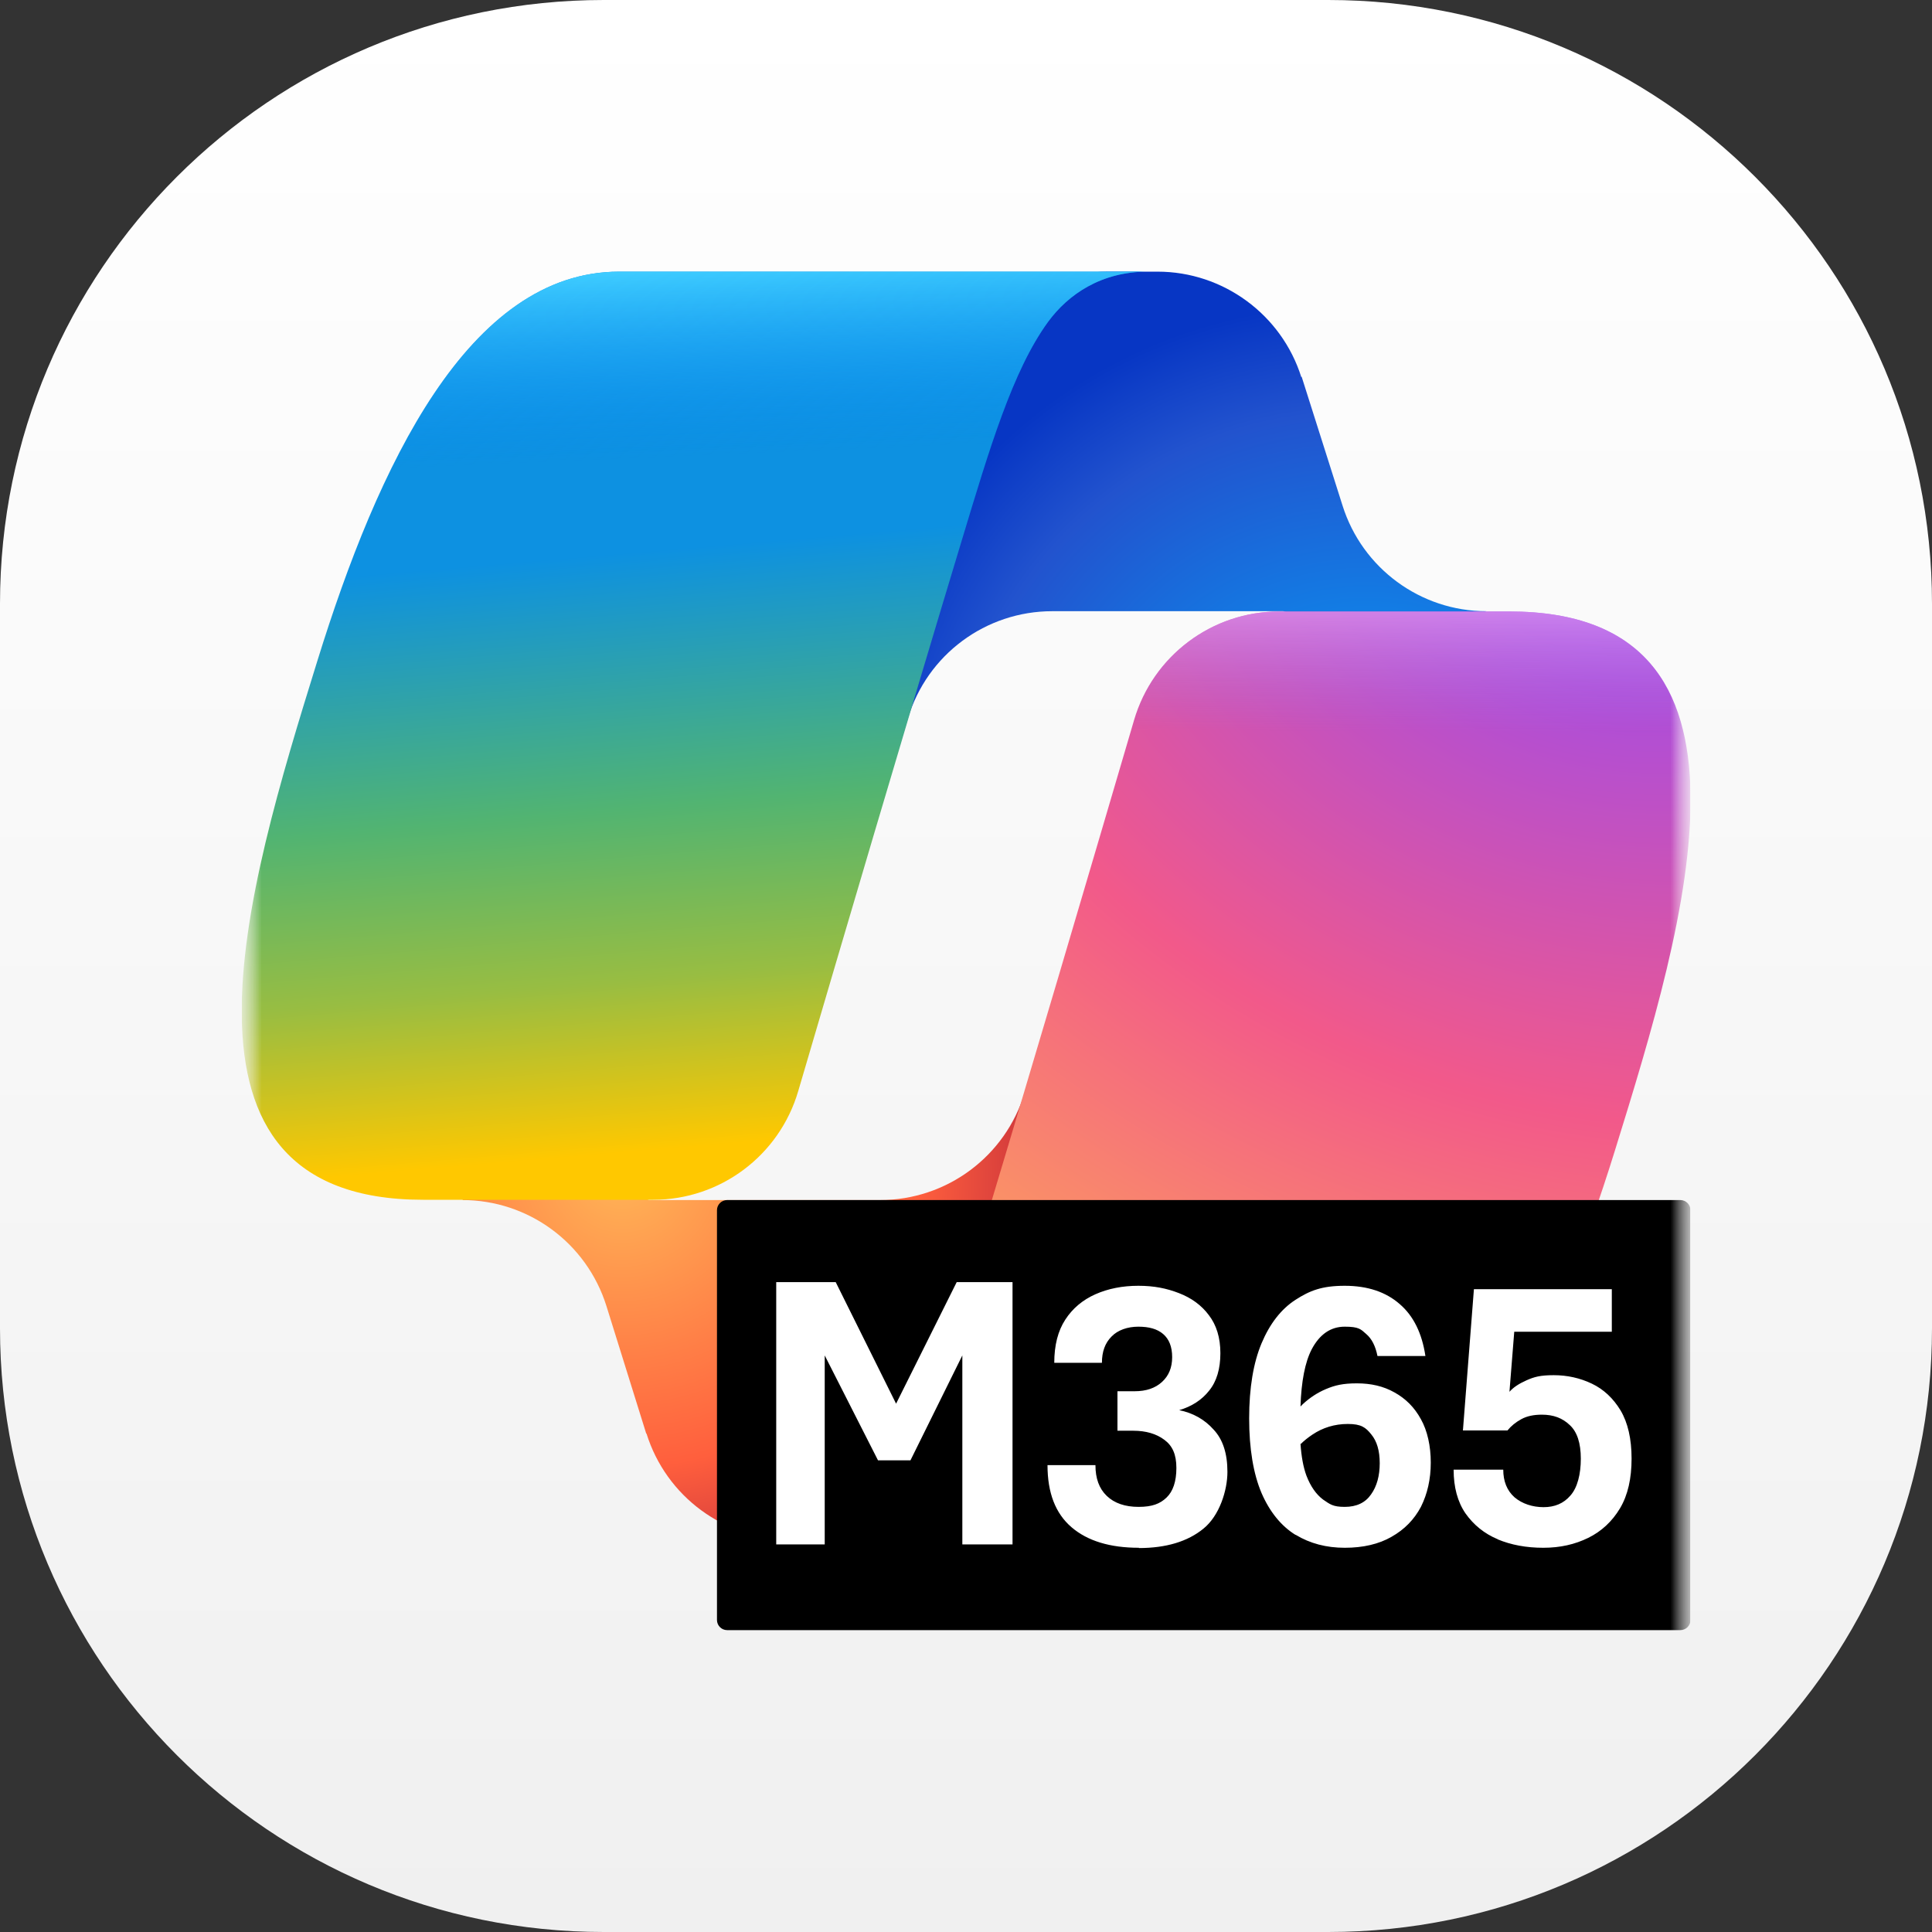 <svg width="48" height="48" viewBox="0 0 48 48" fill="none" xmlns="http://www.w3.org/2000/svg">
<rect x="0" y="0" width="48" height="48" fill="#333333" stroke="none"/>
<path d="M0 15C0 6.716 6.716 0 15 0H33C41.284 0 48 6.716 48 15V33C48 41.284 41.284 48 33 48H15C6.716 48 0 41.284 0 33V15Z" fill="url(#paint0_linear_1_83)"/>
<g clip-path="url(#clip0_1_83)">
<mask id="mask0_1_83" style="mask-type:luminance" maskUnits="userSpaceOnUse" x="6" y="6" width="36" height="36">
<path d="M42 6H6V42H42V6Z" fill="white"/>
</mask>
<g mask="url(#mask0_1_83)">
<mask id="mask1_1_83" style="mask-type:luminance" maskUnits="userSpaceOnUse" x="6" y="6" width="36" height="36">
<path d="M42 6H6V42H42V6Z" fill="white"/>
</mask>
<g mask="url(#mask1_1_83)">
<path d="M32.331 9.37C31.84 7.814 30.39 6.749 28.758 6.749H27.524C25.717 6.749 24.168 8.038 23.839 9.811L22.003 19.669L22.557 17.848C23.033 16.264 24.491 15.185 26.144 15.185H31.883L35.176 16.334L36.927 15.185C35.295 15.185 33.844 14.12 33.354 12.558L32.338 9.356L32.331 9.37Z" fill="url(#paint1_radial_1_83)"/>
<path d="M16.062 35.616C16.552 37.186 18.003 38.251 19.642 38.251H22.073C24.126 38.251 25.794 36.604 25.822 34.551L25.948 25.499L25.458 27.145C24.981 28.729 23.524 29.815 21.863 29.815H16.125L13.154 28.463L11.486 29.815C13.126 29.815 14.576 30.88 15.067 32.449L16.055 35.616H16.062Z" fill="url(#paint2_radial_1_83)"/>
<path d="M28.505 6.749H15.382C11.633 6.749 9.384 11.584 7.885 16.418C6.105 22.15 3.779 29.808 10.512 29.808H16.23C17.897 29.808 19.362 28.708 19.831 27.11C20.819 23.747 22.543 17.89 23.895 13.426C24.582 11.156 25.156 9.208 26.039 7.996C26.537 7.317 27.356 6.749 28.512 6.749H28.505Z" fill="url(#paint3_linear_1_83)"/>
<path d="M28.505 6.749H15.382C11.633 6.749 9.384 11.584 7.885 16.418C6.105 22.15 3.779 29.808 10.512 29.808H16.23C17.897 29.808 19.362 28.708 19.831 27.11C20.819 23.747 22.543 17.89 23.895 13.426C24.582 11.156 25.156 9.208 26.039 7.996C26.537 7.317 27.356 6.749 28.512 6.749H28.505Z" fill="url(#paint4_linear_1_83)"/>
<path d="M19.502 38.251H32.626C36.374 38.251 38.623 33.416 40.123 28.582C41.902 22.85 44.228 15.192 37.495 15.192H31.778C30.11 15.192 28.646 16.292 28.176 17.89C27.188 21.253 25.465 27.11 24.112 31.573C23.426 33.844 22.851 35.791 21.968 37.004C21.471 37.683 20.651 38.251 19.495 38.251H19.502Z" fill="url(#paint5_radial_1_83)"/>
<path d="M19.502 38.251H32.626C36.374 38.251 38.623 33.416 40.123 28.582C41.902 22.85 44.228 15.192 37.495 15.192H31.778C30.11 15.192 28.646 16.292 28.176 17.89C27.188 21.253 25.465 27.11 24.112 31.573C23.426 33.844 22.851 35.791 21.968 37.004C21.471 37.683 20.651 38.251 19.495 38.251H19.502Z" fill="url(#paint6_linear_1_83)"/>
<path d="M41.748 29.815H18.066C17.926 29.815 17.813 29.928 17.813 30.067V40.248C17.813 40.387 17.926 40.5 18.066 40.5H41.748C41.887 40.5 42 40.387 42 40.248V30.067C42 29.928 41.887 29.815 41.748 29.815Z" fill="black"/>
<path fill-rule="evenodd" clip-rule="evenodd" d="M19.285 31.854V38.37H20.49V33.675L21.814 36.282H22.62L23.909 33.675V38.37H25.156V31.854H23.769L22.263 34.874L20.763 31.854H19.299H19.285ZM28.295 38.454C27.581 38.454 27.02 38.286 26.621 37.943C26.221 37.599 26.025 37.088 26.025 36.401H27.216C27.216 36.73 27.307 36.983 27.497 37.165C27.686 37.347 27.952 37.438 28.288 37.438C28.625 37.438 28.821 37.361 28.982 37.207C29.143 37.053 29.227 36.807 29.227 36.471C29.227 36.135 29.129 35.918 28.926 35.77C28.73 35.623 28.471 35.546 28.155 35.546H27.763V34.565H28.19C28.477 34.565 28.702 34.488 28.87 34.334C29.038 34.18 29.122 33.977 29.122 33.718C29.122 33.458 29.045 33.269 28.898 33.143C28.751 33.017 28.547 32.961 28.281 32.961C28.015 32.961 27.77 33.045 27.616 33.206C27.454 33.367 27.377 33.584 27.377 33.858H26.193C26.193 33.423 26.284 33.066 26.467 32.786C26.649 32.505 26.901 32.295 27.216 32.155C27.532 32.015 27.889 31.945 28.281 31.945C28.674 31.945 28.982 32.008 29.29 32.127C29.599 32.246 29.851 32.428 30.033 32.674C30.222 32.919 30.32 33.234 30.32 33.62C30.32 34.005 30.229 34.32 30.04 34.551C29.858 34.783 29.605 34.944 29.297 35.035C29.641 35.105 29.928 35.266 30.152 35.518C30.383 35.764 30.495 36.114 30.495 36.569C30.495 37.025 30.299 37.655 29.9 37.978C29.508 38.3 28.968 38.461 28.295 38.461V38.454ZM32.191 38.132C32.548 38.349 32.955 38.454 33.41 38.454C33.866 38.454 34.258 38.363 34.573 38.181C34.895 37.999 35.134 37.753 35.302 37.438C35.463 37.116 35.547 36.751 35.547 36.338C35.547 35.925 35.463 35.546 35.302 35.259C35.141 34.965 34.924 34.748 34.643 34.593C34.37 34.439 34.062 34.369 33.711 34.369C33.361 34.369 33.165 34.418 32.948 34.509C32.73 34.6 32.541 34.727 32.373 34.881C32.352 34.902 32.331 34.923 32.31 34.944C32.331 34.32 32.422 33.844 32.59 33.521C32.787 33.15 33.06 32.961 33.41 32.961C33.761 32.961 33.809 33.024 33.943 33.143C34.083 33.262 34.174 33.444 34.223 33.69H35.414C35.33 33.129 35.12 32.695 34.776 32.4C34.433 32.099 33.978 31.945 33.41 31.945C32.843 31.945 32.541 32.064 32.184 32.295C31.827 32.526 31.546 32.891 31.343 33.374C31.14 33.858 31.035 34.481 31.035 35.238C31.035 35.995 31.14 36.618 31.343 37.095C31.546 37.564 31.834 37.915 32.184 38.132H32.191ZM32.317 35.876C32.401 35.791 32.499 35.715 32.604 35.644C32.864 35.469 33.158 35.378 33.487 35.378C33.816 35.378 33.929 35.462 34.069 35.637C34.209 35.806 34.279 36.044 34.279 36.352C34.279 36.66 34.209 36.927 34.062 37.13C33.922 37.333 33.704 37.438 33.41 37.438C33.116 37.438 33.046 37.375 32.871 37.256C32.703 37.13 32.562 36.934 32.457 36.66C32.38 36.45 32.331 36.184 32.31 35.862L32.317 35.876ZM37.208 38.244C37.544 38.384 37.922 38.454 38.343 38.454C38.763 38.454 39.127 38.37 39.457 38.209C39.786 38.048 40.052 37.802 40.249 37.473C40.445 37.144 40.536 36.73 40.536 36.24C40.536 35.749 40.445 35.35 40.263 35.042C40.08 34.74 39.842 34.516 39.548 34.376C39.254 34.236 38.938 34.166 38.602 34.166C38.266 34.166 38.119 34.208 37.929 34.292C37.74 34.376 37.6 34.467 37.502 34.579L37.621 33.087H40.045V32.029H36.619L36.346 35.539H37.453C37.544 35.427 37.656 35.336 37.796 35.259C37.936 35.182 38.105 35.147 38.308 35.147C38.595 35.147 38.819 35.231 39.001 35.406C39.184 35.574 39.275 35.855 39.275 36.24C39.275 36.625 39.191 36.962 39.015 37.158C38.847 37.354 38.623 37.445 38.35 37.445C38.077 37.445 37.817 37.361 37.628 37.2C37.439 37.032 37.348 36.8 37.348 36.513H36.115C36.115 36.948 36.213 37.312 36.409 37.599C36.612 37.886 36.878 38.104 37.215 38.244H37.208Z" fill="white"/>
</g>
</g>
</g>
<defs>
<linearGradient id="paint0_linear_1_83" x1="48" y1="48" x2="48" y2="0" gradientUnits="userSpaceOnUse">
<stop stop-color="#F0F0F0"/>
<stop offset="1" stop-color="white"/>
</linearGradient>
<radialGradient id="paint1_radial_1_83" cx="0" cy="0" r="1" gradientUnits="userSpaceOnUse" gradientTransform="translate(34.293 20.997) rotate(-130.3) scale(13.73 13.034)">
<stop stop-color="#00AEFF"/>
<stop offset="0.8" stop-color="#2253CE"/>
<stop offset="1" stop-color="#0736C4"/>
</radialGradient>
<radialGradient id="paint2_radial_1_83" cx="0" cy="0" r="1" gradientUnits="userSpaceOnUse" gradientTransform="translate(15.435 29.03) rotate(50.3) scale(12.437 12.238)">
<stop stop-color="#FFB657"/>
<stop offset="0.6" stop-color="#FF5F3D"/>
<stop offset="0.9" stop-color="#C02B3C"/>
</radialGradient>
<linearGradient id="paint3_linear_1_83" x1="16.678" y1="9.37" x2="18.465" y2="30.515" gradientUnits="userSpaceOnUse">
<stop offset="0.2" stop-color="#0D91E1"/>
<stop offset="0.5" stop-color="#52B471"/>
<stop offset="0.7" stop-color="#98BD42"/>
<stop offset="0.9" stop-color="#FFC800"/>
</linearGradient>
<linearGradient id="paint4_linear_1_83" x1="16.86" y1="6.721" x2="17.834" y2="29.787" gradientUnits="userSpaceOnUse">
<stop stop-color="#3DCBFF"/>
<stop offset="0.2" stop-color="#0588F7" stop-opacity="0"/>
</linearGradient>
<radialGradient id="paint5_radial_1_83" cx="0" cy="0" r="1" gradientUnits="userSpaceOnUse" gradientTransform="translate(40.3 12.259) rotate(109.7) scale(30.594 37.36)">
<stop stop-color="#8C48FF"/>
<stop offset="0.5" stop-color="#F2598A"/>
<stop offset="0.9" stop-color="#FFB152"/>
</radialGradient>
<linearGradient id="paint6_linear_1_83" x1="30.783" y1="13.763" x2="30.769" y2="20.048" gradientUnits="userSpaceOnUse">
<stop stop-color="#F8ADFA"/>
<stop offset="0.7" stop-color="#A86EDD" stop-opacity="0"/>
</linearGradient>
<clipPath id="clip0_1_83">
<rect width="36" height="36" fill="white" transform="translate(6 6)"/>
</clipPath>
</defs>
</svg>
